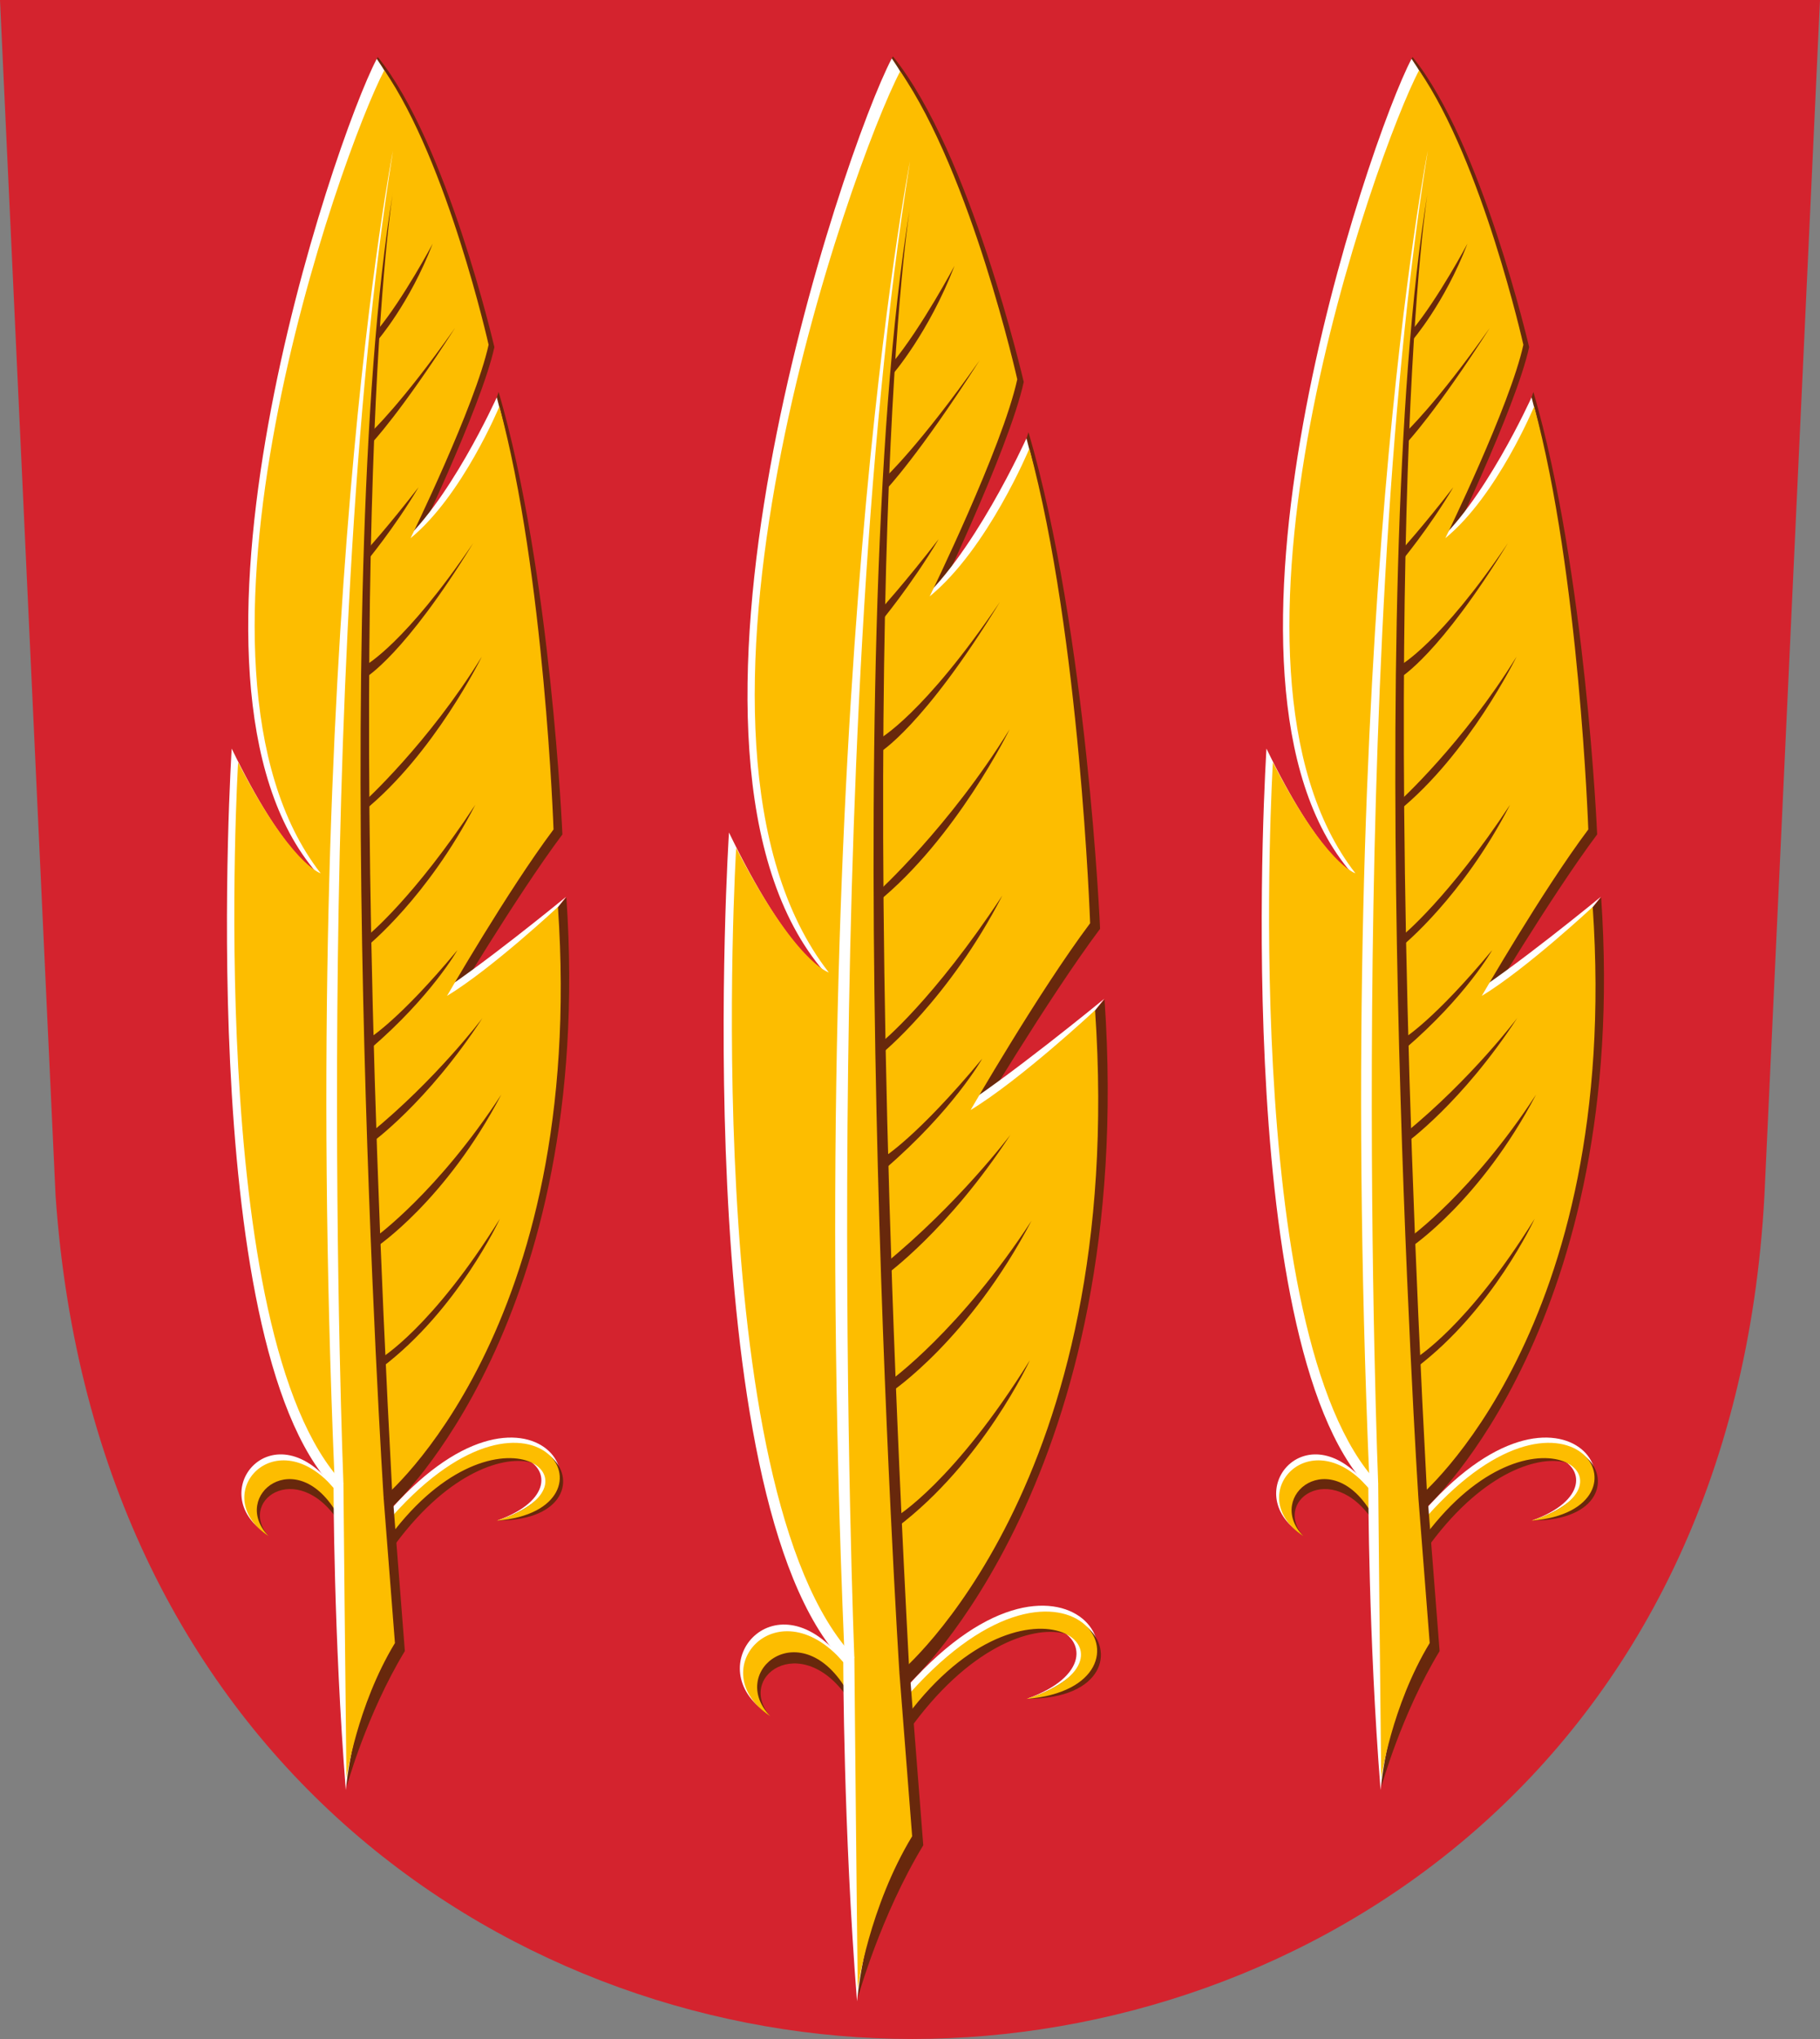 <?xml version="1.0" encoding="UTF-8" standalone="no"?>
<!-- Created with Inkscape (http://www.inkscape.org/) -->
<svg xmlns:dc="http://purl.org/dc/elements/1.1/" xmlns:cc="http://creativecommons.org/ns#" xmlns:rdf="http://www.w3.org/1999/02/22-rdf-syntax-ns#" xmlns:svg="http://www.w3.org/2000/svg" xmlns="http://www.w3.org/2000/svg" xmlns:sodipodi="http://sodipodi.sourceforge.net/DTD/sodipodi-0.dtd" xmlns:inkscape="http://www.inkscape.org/namespaces/inkscape" width="500" height="559.796" id="svg1901" sodipodi:version="0.32" inkscape:version="0.48.2 r9819" sodipodi:docname="Uusi asiakirja 1" version="1.1">
  <rect width="100%" height="100%" fill="#808080" stroke="none"/>
  <defs id="defs1903"></defs>
  <g inkscape:label="Taso 1" inkscape:groupmode="layer" id="layer1" transform="translate(-111.429,-329.709)">
    <g transform="translate(-448.714,-295.236)" id="layer2" style="display:inline">
      <path inkscape:connector-curvature="0" d="m 560.142,624.944 500,0 -15.267,328.244 c -8.424,157.133 -126.59,231.552 -234.097,231.552 -107.506,0 -224.555,-75.064 -235.369,-231.552 z" id="path4044" style="fill:#d4232e;fill-opacity:1;stroke:none"></path>
    </g>
    <g transform="translate(-432.551,-279.327)" id="layer9" style="display:inline">
      <path inkscape:connector-curvature="0" d="m 777.141,1074.263 c -12.595,-22.356 -32.725,-6.572 -22.334,5.157 -19.05,-12.595 1.653,-38.02 20.23,-15.192 l 16.262,10.038 c 45.839,-53.865 75.799,-2.209 34.981,1.097 33.444,-12.017 -2.041,-41.635 -35.507,5.491 z" id="path4280-8" style="fill:#ffffff;fill-opacity:1;stroke:none;display:inline"></path>
      <path inkscape:connector-curvature="0" d="m 778.591,1077.95 c -12.595,-22.356 -32.747,-9.371 -23.136,2.136 -16.934,-11.148 3.011,-32.884 21.588,-12.839 l 16.262,9.258 c 45.839,-53.865 74.463,-1.262 33.2,-1.073 36.338,-13.019 0.297,-38.017 -33.169,9.109 z" id="path4280-8-8" style="fill:#68280c;fill-opacity:1;stroke:none;display:inline"></path>
      <path inkscape:connector-curvature="0" d="m 776.983,1073.742 c -12.595,-22.356 -33.376,-5.983 -21.411,6.455 -19.05,-12.595 2.362,-36.682 20.939,-13.854 l 15.187,10.103 c 45.839,-53.865 75.066,-4.278 34.248,-0.972 36.514,-11.466 -0.927,-40.299 -34.394,6.827 z" id="path4280" style="fill:#fdbd00;fill-opacity:1;stroke:none;display:inline"></path>
      <path inkscape:connector-curvature="0" d="m 779.733,1157.239 c 0,0 6.123,-22.185 17.891,-41.587 l -3.499,-44.847 c 0,0 62.209,-56.925 53.303,-187.332 0,0 -22.89,26.701 -36.609,35.023 0,0 21.212,-35.567 35.381,-54.459 0,0 -3.471,-81.008 -19.665,-136.335 0,0 -10.993,36.415 -26.962,49.46 0,0 21.607,-44.591 25.655,-63.258 0,0 -14.634,-63.123 -35.95,-89.394 -13.207,25.101 -64.641,189.565 -14.556,253.991 0,0 -11.473,0.029 -27.694,-31.459 0,0 -8.466,174.035 34.716,219.467 0,0 -2.331,64.969 -2.013,90.732 z" id="path4233-9" style="fill:#68280c;fill-opacity:1;stroke:none;display:inline"></path>
      <path inkscape:connector-curvature="0" d="m 779.426,1158.478 c 0,0 2.187,-26.009 13.955,-45.411 l -3.499,-44.847 c 0,0 -2.763,-110.724 57.464,-184.97 0,0 -27.725,22.765 -41.445,31.087 0,0 21.887,-33.993 36.056,-52.885 0,0 -2.043,-80.806 -15.988,-132.085 0,0 -14.988,33.279 -30.957,46.323 0,0 22.561,-44.909 26.61,-63.576 0,0 -13.083,-58.702 -32.65,-87.041 -13.207,25.101 -69.836,191.455 -18.492,250.842 0,0 -10.124,-5.031 -26.232,-38.319 0,0 -11.781,182.299 31.401,227.73 0,0 0.012,45.698 3.777,93.151 z" id="path4233-9-4" style="fill:#ffffff;fill-opacity:1;stroke:none;display:inline"></path>
      <path inkscape:connector-curvature="0" d="m 779.622,1154.838 c 0,0 3.181,-22.265 14.949,-41.667 l -3.499,-44.847 c 0,0 62.659,-51.527 53.753,-181.934 0,0 -20.477,19.077 -34.196,27.399 0,0 18.667,-32.387 32.836,-51.279 0,0 -2.755,-79.027 -16.699,-130.305 0,0 -11.414,27.523 -27.382,40.568 0,0 20.017,-40.933 24.065,-59.6 0,0 -12.595,-56.227 -32.162,-84.565 -13.207,25.101 -69.701,182.987 -19.617,247.412 0,0 -9.224,-2.67 -25.445,-34.158 0,0 -10.715,176.734 32.467,222.165 0,0 0.612,65.048 0.93,90.812 z" id="path4233" style="fill:#fdbd00;fill-opacity:1;stroke:none;display:inline"></path>
      <path inkscape:connector-curvature="0" d="m 778.696,1064.19 c 0,0 -10.108,-252.644 15.29,-410.844 0,0 -29.072,145.94 -18.077,408.262 z" id="path4273" style="fill:#ffffff;fill-opacity:1;stroke:none"></path>
      <path inkscape:connector-curvature="0" d="m 793.723,1066.601 -2.648,1.76 c 0,0 -17.78,-277.372 2.911,-402.42 0,0 -16.452,97.332 -0.263,400.66 z" id="path4275" style="fill:#68280c;fill-opacity:1;stroke:none"></path>
      <path inkscape:connector-curvature="0" d="m 790.182,1025.448 c 0,0 15.808,-9.351 36.737,-42.971 0,0 -12.913,28.053 -36.514,45.865 z m -1.336,-34.288 -0.223,-3.117 c 0,0 19.148,-13.804 38.74,-43.861 -17.144,32.729 -38.518,46.978 -38.518,46.978 z m -1.559,-32.061 c 0,0 17.144,-12.246 34.288,-38.518 0,0 -14.249,18.925 -34.733,35.623 l 0.668,3.785 -0.668,-3.785 z m -1.113,-60.782 c 0,0 18.48,-14.917 33.174,-43.416 -18.925,28.721 -33.174,40.299 -33.174,40.299 z m -1.113,-44.307 c 0,0 19.816,-18.034 36.291,-44.752 0,0 -14.695,30.057 -36.514,47.646 z m 0.445,-38.295 c 0,0 12.023,-6.902 33.174,-41.412 -20.929,30.948 -33.174,37.627 -33.174,37.627 z m 2.004,-72.36 c 0,0 8.906,-9.351 25.604,-35.401 -16.476,23.378 -25.938,32.172 -25.938,32.172 z m 1.67,-31.504 c 0,0 9.908,-11.355 17.032,-29.835 0,0 -9.017,16.921 -17.032,26.606 z m -2.121,218.153 -0.38,-3.203 c 0,0 9.113,-5.434 27.144,-27.112 0,0 -7.986,14.183 -26.764,30.315 z m -1.259,-153.499 -0.157,3.621 c 0,0 8.659,-10.321 16.216,-23.073 -9.131,11.808 -16.058,19.452 -16.058,19.452 z" id="path4277" style="fill:#68280c;fill-opacity:1;stroke:none"></path>
      <path inkscape:connector-curvature="0" d="m 636.947,1025.454 c -11.223,-19.921 -29.161,-5.856 -19.902,4.595 -16.975,-11.223 1.473,-33.879 18.027,-13.538 l 14.491,8.944 c 40.846,-47.998 67.544,-1.968 31.171,0.978 29.801,-10.708 -1.818,-37.1 -31.64,4.893 z" id="path4280-8-2" style="fill:#ffffff;fill-opacity:1;stroke:none;display:inline"></path>
      <path inkscape:connector-curvature="0" d="m 638.24,1028.74 c -11.223,-19.921 -29.18,-8.35 -20.616,1.903 -15.09,-9.933 2.683,-29.302 19.237,-11.441 l 14.491,8.25 c 40.846,-47.998 66.353,-1.125 29.584,-0.957 32.381,-11.601 0.265,-33.876 -29.557,8.117 z" id="path4280-8-8-4" style="fill:#68280c;fill-opacity:1;stroke:none;display:inline"></path>
      <path inkscape:connector-curvature="0" d="m 636.807,1024.99 c -11.223,-19.921 -29.741,-5.331 -19.079,5.752 -16.975,-11.223 2.104,-32.687 18.658,-12.345 l 13.533,9.002 c 40.846,-47.998 66.89,-3.812 30.518,-0.866 32.537,-10.217 -0.826,-35.91 -30.648,6.083 z" id="path4280-5" style="fill:#fdbd00;fill-opacity:1;stroke:none;display:inline"></path>
      <path inkscape:connector-curvature="0" d="m 639.257,1099.393 c 0,0 5.456,-19.769 15.943,-37.058 l -3.118,-39.963 c 0,0 55.434,-50.725 47.498,-166.929 0,0 -20.397,23.793 -32.622,31.208 0,0 18.902,-31.693 31.527,-48.528 0,0 -3.093,-72.185 -17.523,-121.486 0,0 -9.796,32.449 -24.025,44.073 0,0 19.254,-39.734 22.861,-56.368 0,0 -13.04,-56.248 -32.034,-79.658 -11.768,22.367 -57.601,168.919 -12.971,226.327 0,0 -10.223,0.026 -24.678,-28.033 0,0 -7.544,155.08 30.935,195.563 0,0 -2.077,57.893 -1.793,80.85 z" id="path4233-9-5" style="fill:#68280c;fill-opacity:1;stroke:none;display:inline"></path>
      <path inkscape:connector-curvature="0" d="m 638.983,1100.497 c 0,0 1.949,-23.176 12.435,-40.465 l -3.118,-39.963 c 0,0 -2.462,-98.664 51.205,-164.824 0,0 -24.706,20.286 -36.931,27.701 0,0 19.503,-30.291 32.129,-47.125 0,0 -1.821,-72.005 -14.246,-117.699 0,0 -13.356,29.654 -27.585,41.278 0,0 20.104,-40.018 23.711,-56.652 0,0 -11.658,-52.309 -29.094,-77.561 -11.768,22.367 -62.23,170.602 -16.478,223.522 0,0 -9.021,-4.483 -23.375,-34.145 0,0 -10.498,162.444 27.981,202.927 0,0 0.01,40.721 3.366,83.006 z" id="path4233-9-4-1" style="fill:#ffffff;fill-opacity:1;stroke:none;display:inline"></path>
      <path inkscape:connector-curvature="0" d="m 639.158,1097.253 c 0,0 2.834,-19.84 13.321,-37.129 l -3.118,-39.963 c 0,0 55.835,-45.915 47.899,-162.119 0,0 -18.247,16.999 -30.472,24.414 0,0 16.634,-28.859 29.26,-45.694 0,0 -2.455,-70.419 -14.881,-116.113 0,0 -10.171,24.525 -24.4,36.149 0,0 17.837,-36.475 21.444,-53.109 0,0 -11.223,-50.103 -28.659,-75.355 -11.768,22.367 -62.11,163.057 -17.48,220.465 0,0 -8.219,-2.379 -22.674,-30.438 0,0 -9.548,157.485 28.931,197.968 0,0 0.545,57.964 0.828,80.921 z" id="path4233-7" style="fill:#fdbd00;fill-opacity:1;stroke:none;display:inline"></path>
      <path inkscape:connector-curvature="0" d="m 638.333,1016.479 c 0,0 -9.007,-225.127 13.625,-366.097 0,0 -25.906,130.045 -16.108,363.796 z" id="path4273-1" style="fill:#ffffff;fill-opacity:1;stroke:none"></path>
      <path inkscape:connector-curvature="0" d="m 651.723,1018.627 -2.36,1.568 c 0,0 -15.844,-247.162 2.594,-358.591 0,0 -14.66,86.731 -0.234,357.022 z" id="path4275-1" style="fill:#68280c;fill-opacity:1;stroke:none"></path>
      <path inkscape:connector-curvature="0" d="m 648.568,981.956 c 0,0 14.086,-8.333 32.735,-38.291 0,0 -11.507,24.998 -32.537,40.87 z m -1.19,-30.553 -0.198,-2.778 c 0,0 17.062,-12.301 34.521,-39.084 -15.277,29.164 -34.323,41.862 -34.323,41.862 z m -1.389,-28.569 c 0,0 15.277,-10.912 30.553,-34.323 0,0 -12.697,16.864 -30.95,31.743 l 0.595,3.373 -0.595,-3.373 z m -0.992,-54.162 c 0,0 16.467,-13.293 29.561,-38.687 -16.864,25.593 -29.561,35.91 -29.561,35.91 z m -0.992,-39.481 c 0,0 17.657,-16.07 32.339,-39.878 0,0 -13.094,26.784 -32.537,42.457 z m 0.397,-34.124 c 0,0 10.713,-6.15 29.561,-36.902 -18.649,27.577 -29.561,33.529 -29.561,33.529 z m 1.786,-64.479 c 0,0 7.936,-8.333 22.816,-31.545 -14.681,20.832 -23.113,28.668 -23.113,28.668 z m 1.488,-28.073 c 0,0 8.829,-10.118 15.177,-26.585 0,0 -8.035,15.078 -15.177,23.708 z m -1.89,194.393 -0.339,-2.854 c 0,0 8.121,-4.842 24.188,-24.159 0,0 -7.116,12.638 -23.849,27.013 z m -1.122,-136.781 -0.14,3.227 c 0,0 7.716,-9.197 14.45,-20.56 -8.137,10.522 -14.309,17.333 -14.309,17.333 z" id="path4277-5" style="fill:#68280c;fill-opacity:1;stroke:none"></path>
    </g>
    <path inkscape:connector-curvature="0" d="m 488.671,746.127 c -11.223,-19.921 -29.161,-5.856 -19.902,4.595 -16.975,-11.223 1.473,-33.879 18.027,-13.538 l 14.491,8.944 c 40.846,-47.998 67.544,-1.968 31.171,0.978 29.801,-10.708 -1.818,-37.1 -31.64,4.893 z" id="path4280-8-2-2" style="fill:#ffffff;fill-opacity:1;stroke:none;display:inline"></path>
    <path inkscape:connector-curvature="0" d="m 489.964,749.413 c -11.223,-19.921 -29.18,-8.35 -20.616,1.903 -15.09,-9.933 2.683,-29.302 19.237,-11.441 l 14.491,8.25 c 40.846,-47.998 66.353,-1.125 29.584,-0.957 32.381,-11.601 0.265,-33.876 -29.557,8.117 z" id="path4280-8-8-4-7" style="fill:#68280c;fill-opacity:1;stroke:none;display:inline"></path>
    <path inkscape:connector-curvature="0" d="m 488.531,745.663 c -11.223,-19.921 -29.741,-5.331 -19.079,5.752 -16.975,-11.223 2.104,-32.687 18.658,-12.345 l 13.533,9.002 c 40.846,-47.998 66.89,-3.812 30.518,-0.866 32.537,-10.217 -0.826,-35.91 -30.648,6.083 z" id="path4280-5-6" style="fill:#fdbd00;fill-opacity:1;stroke:none;display:inline"></path>
    <path inkscape:connector-curvature="0" d="m 490.981,820.066 c 0,0 5.456,-19.769 15.943,-37.058 l -3.118,-39.963 c 0,0 55.434,-50.725 47.498,-166.929 0,0 -20.397,23.793 -32.622,31.208 0,0 18.902,-31.693 31.527,-48.528 0,0 -3.093,-72.185 -17.523,-121.486 0,0 -9.796,32.449 -24.025,44.073 0,0 19.254,-39.734 22.861,-56.368 0,0 -13.04,-56.248 -32.034,-79.658 -11.768,22.367 -57.601,168.919 -12.971,226.327 0,0 -10.223,0.026 -24.678,-28.033 0,0 -7.544,155.081 30.935,195.563 0,0 -2.077,57.893 -1.793,80.85 z" id="path4233-9-5-1" style="fill:#68280c;fill-opacity:1;stroke:none;display:inline"></path>
    <path inkscape:connector-curvature="0" d="m 490.708,821.17 c 0,0 1.949,-23.176 12.435,-40.465 l -3.118,-39.963 c 0,0 -2.462,-98.664 51.205,-164.824 0,0 -24.706,20.286 -36.931,27.701 0,0 19.503,-30.291 32.129,-47.125 0,0 -1.821,-72.005 -14.246,-117.699 0,0 -13.356,29.654 -27.585,41.278 0,0 20.104,-40.018 23.711,-56.652 0,0 -11.658,-52.309 -29.094,-77.561 -11.768,22.367 -62.23,170.602 -16.478,223.522 0,0 -9.021,-4.483 -23.375,-34.145 0,0 -10.498,162.444 27.981,202.927 0,0 0.01,40.721 3.366,83.006 z" id="path4233-9-4-1-4" style="fill:#ffffff;fill-opacity:1;stroke:none;display:inline"></path>
    <path inkscape:connector-curvature="0" d="m 490.883,817.926 c 0,0 2.834,-19.84 13.321,-37.129 l -3.118,-39.963 c 0,0 55.835,-45.915 47.899,-162.119 0,0 -18.247,16.999 -30.472,24.414 0,0 16.634,-28.859 29.26,-45.694 0,0 -2.455,-70.419 -14.881,-116.113 0,0 -10.171,24.525 -24.4,36.149 0,0 17.837,-36.475 21.444,-53.109 0,0 -11.223,-50.103 -28.659,-75.355 -11.768,22.367 -62.11,163.057 -17.48,220.465 0,0 -8.219,-2.379 -22.674,-30.438 0,0 -9.548,157.485 28.931,197.968 0,0 0.545,57.964 0.828,80.921 z" id="path4233-7-2" style="fill:#fdbd00;fill-opacity:1;stroke:none;display:inline"></path>
    <path inkscape:connector-curvature="0" d="m 490.057,737.151 c 0,0 -9.007,-225.127 13.625,-366.097 0,0 -25.906,130.045 -16.108,363.796 z" id="path4273-1-3" style="fill:#ffffff;fill-opacity:1;stroke:none;display:inline"></path>
    <path inkscape:connector-curvature="0" d="m 503.448,739.3 -2.36,1.568 c 0,0 -15.844,-247.162 2.594,-358.591 0,0 -14.66,86.731 -0.234,357.022 z" id="path4275-1-2" style="fill:#68280c;fill-opacity:1;stroke:none;display:inline"></path>
    <path inkscape:connector-curvature="0" d="m 500.292,702.629 c 0,0 14.086,-8.333 32.735,-38.291 0,0 -11.507,24.998 -32.537,40.87 z m -1.19,-30.553 -0.198,-2.778 c 0,0 17.062,-12.301 34.521,-39.084 -15.277,29.164 -34.323,41.862 -34.323,41.862 z m -1.389,-28.569 c 0,0 15.277,-10.912 30.553,-34.323 0,0 -12.697,16.864 -30.95,31.743 l 0.595,3.373 -0.595,-3.373 z m -0.992,-54.162 c 0,0 16.467,-13.293 29.561,-38.687 -16.864,25.593 -29.561,35.91 -29.561,35.91 z m -0.992,-39.481 c 0,0 17.657,-16.07 32.339,-39.878 0,0 -13.094,26.784 -32.537,42.457 z m 0.397,-34.124 c 0,0 10.713,-6.15 29.561,-36.902 -18.649,27.577 -29.561,33.529 -29.561,33.529 z m 1.786,-64.479 c 0,0 7.936,-8.333 22.816,-31.545 -14.681,20.832 -23.113,28.668 -23.113,28.668 z m 1.488,-28.073 c 0,0 8.829,-10.118 15.177,-26.585 0,0 -8.035,15.078 -15.177,23.708 z m -1.89,194.393 -0.339,-2.854 c 0,0 8.121,-4.842 24.188,-24.159 0,0 -7.116,12.638 -23.849,27.013 z m -1.122,-136.781 -0.14,3.227 c 0,0 7.716,-9.197 14.45,-20.56 -8.137,10.522 -14.309,17.333 -14.309,17.333 z" id="path4277-5-2" style="fill:#68280c;fill-opacity:1;stroke:none;display:inline"></path>
  </g>
</svg>
